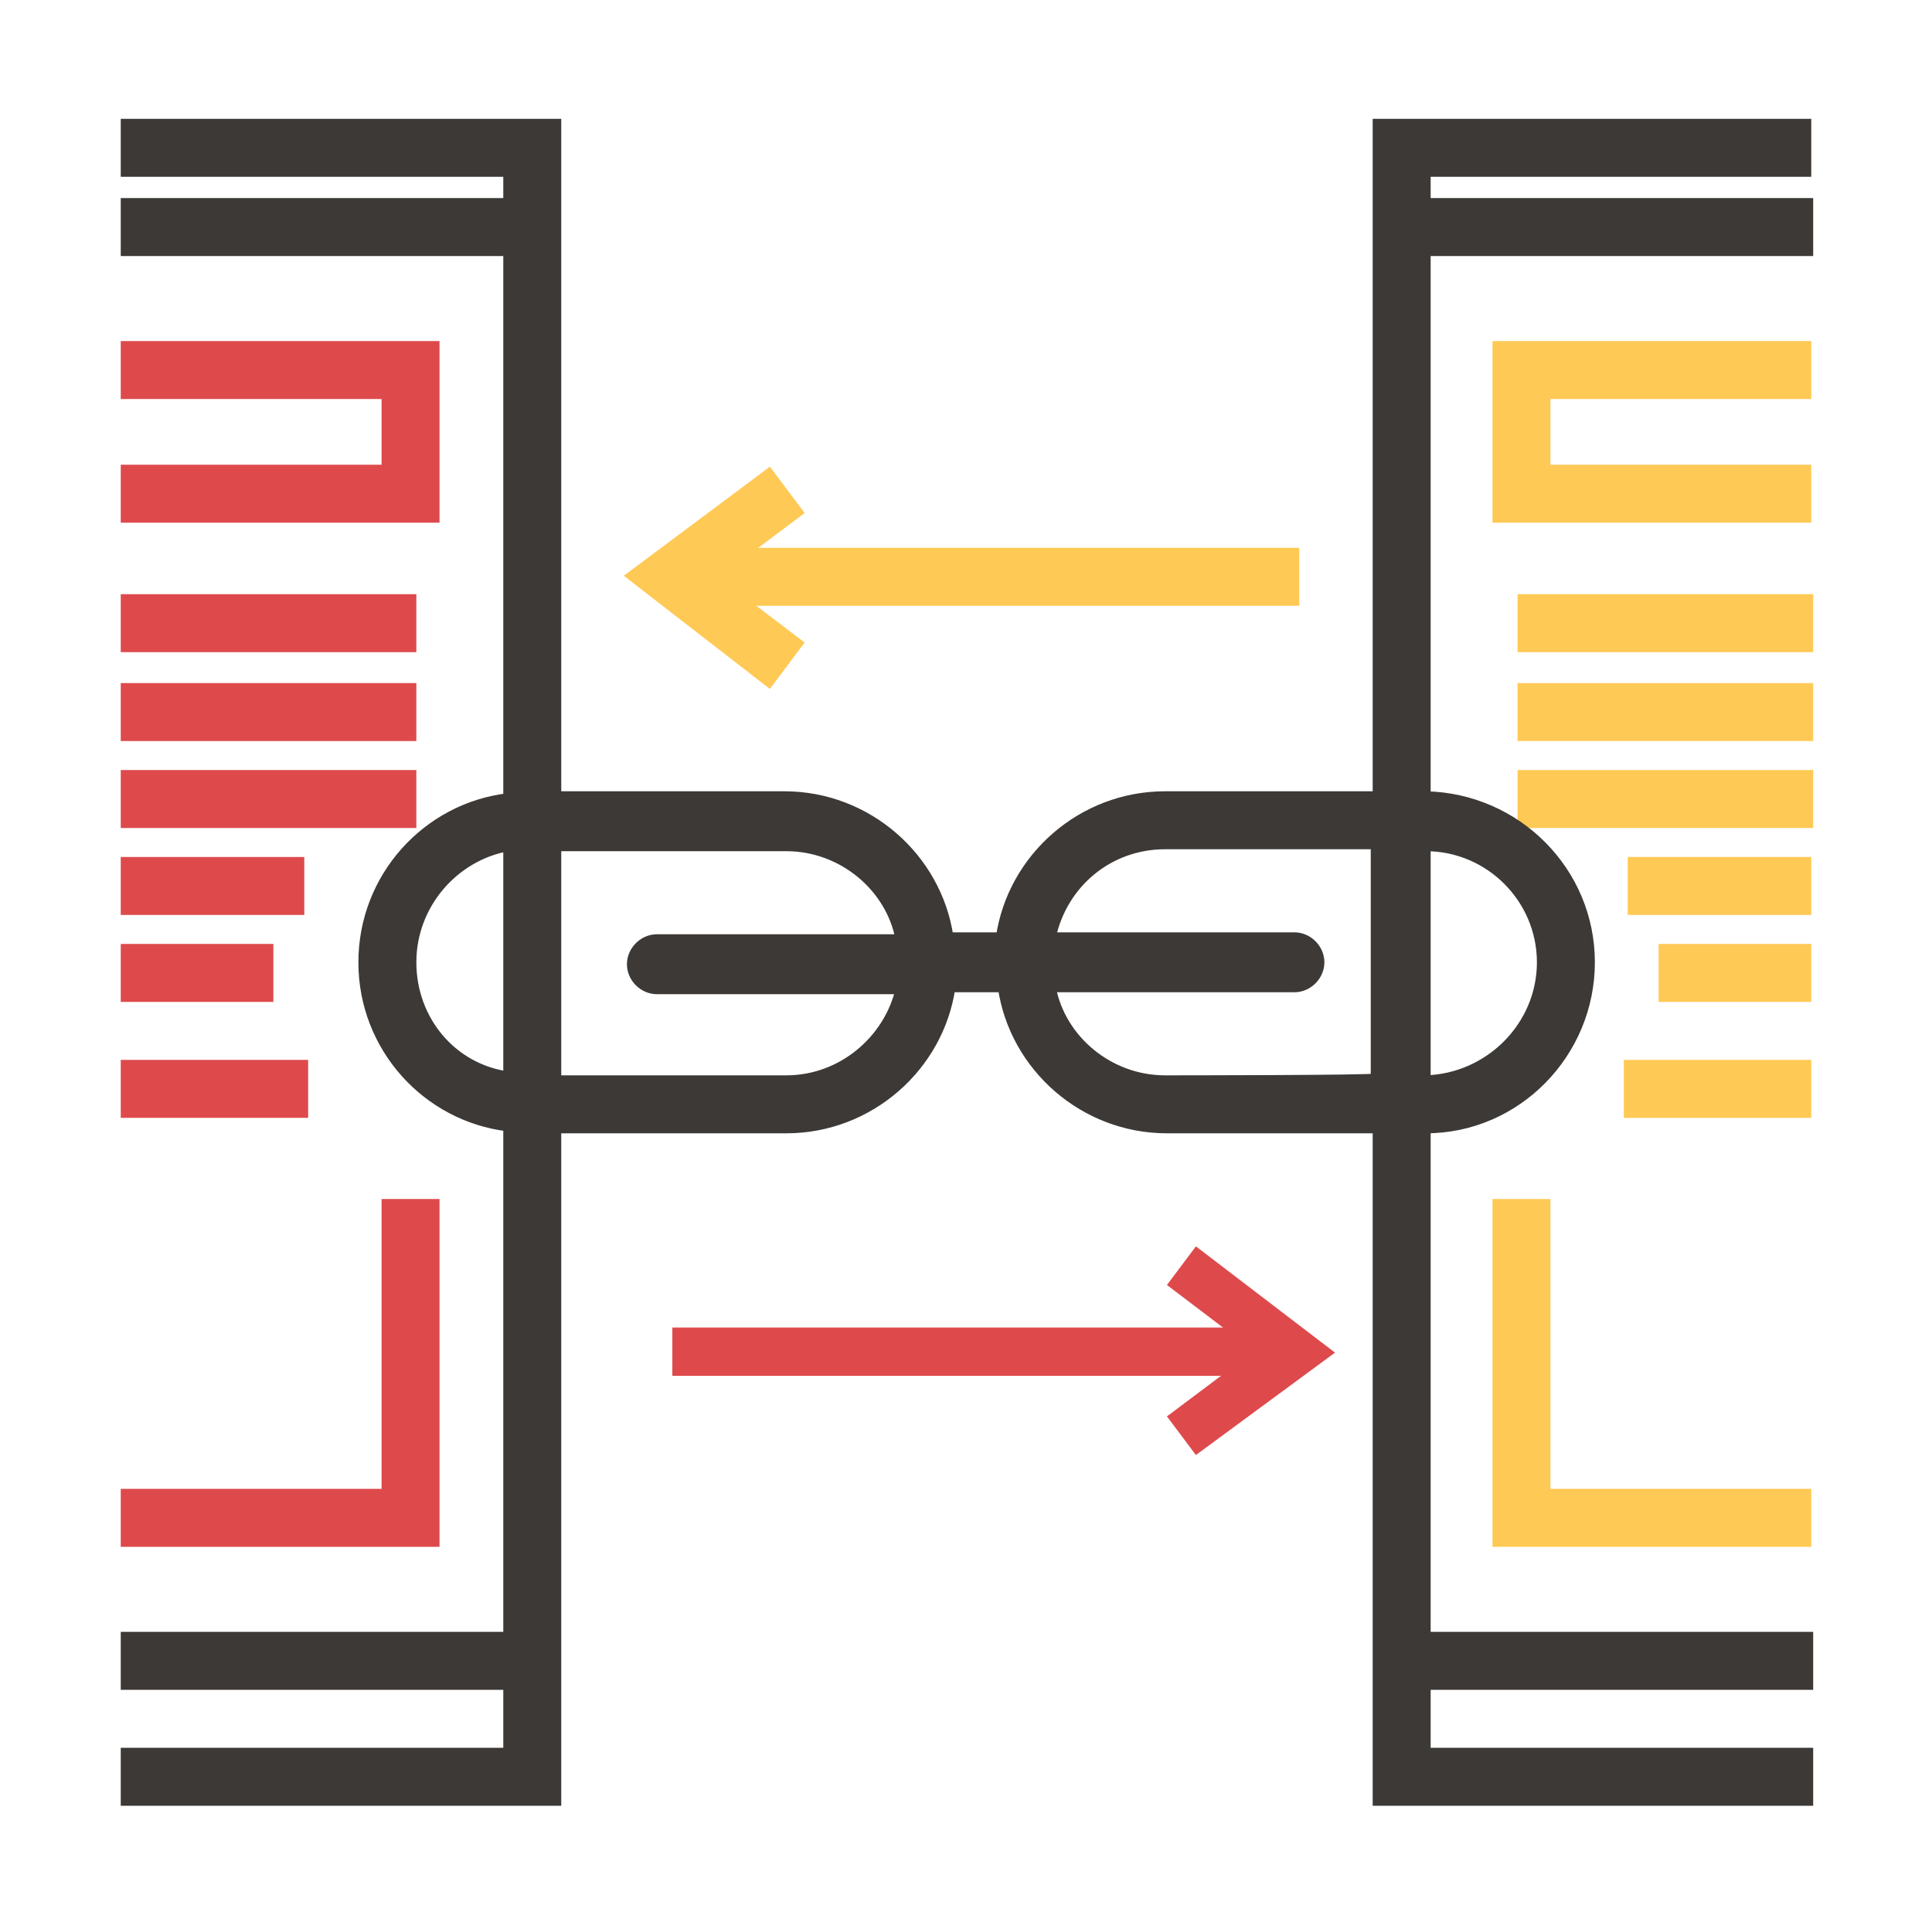 <?xml version="1.0" encoding="utf-8"?>
<!-- Generator: Adobe Illustrator 24.2.1, SVG Export Plug-In . SVG Version: 6.00 Build 0)  -->
<svg version="1.1" id="Layer_1" xmlns="http://www.w3.org/2000/svg" xmlns:xlink="http://www.w3.org/1999/xlink" x="0px" y="0px"
	 viewBox="0 0 100 99" style="enable-background:new 0 0 100 99;" xml:space="preserve">
<style type="text/css">
	.st0{fill:#DE4A4C;stroke:#DE4A4C;stroke-width:0.5;stroke-miterlimit:10;}
	.st1{fill:#FFC955;stroke:#FFC955;stroke-width:0.5;stroke-miterlimit:10;}
	.st2{fill:#3C3936;stroke:#3C3936;stroke-width:0.5;stroke-miterlimit:10;}
	.st3{fill:#DE4A4C;}
</style>
<polygon class="st0" points="22.5,17.9 6.5,17.9 6.5,20.4 20,20.4 20,24.3 6.5,24.3 6.5,26.8 22.5,26.8 "/>
<rect x="6.5" y="31" class="st0" width="14.8" height="2.5"/>
<rect x="6.5" y="35.6" class="st0" width="14.8" height="2.5"/>
<rect x="6.5" y="40.1" class="st0" width="14.8" height="2.5"/>
<rect x="6.5" y="44.6" class="st0" width="9" height="2.5"/>
<rect x="6.5" y="49.1" class="st0" width="7.4" height="2.5"/>
<polygon class="st0" points="22.5,62.3 20,62.3 20,77.3 6.5,77.3 6.5,79.8 22.5,79.8 "/>
<rect x="6.5" y="55.1" class="st0" width="9.2" height="2.5"/>
<polygon class="st1" points="77.5,26.8 93.5,26.8 93.5,24.3 80,24.3 80,20.4 93.5,20.4 93.5,17.9 77.5,17.9 "/>
<rect x="78.8" y="31" class="st1" width="14.8" height="2.5"/>
<rect x="78.8" y="35.6" class="st1" width="14.8" height="2.5"/>
<rect x="78.8" y="40.1" class="st1" width="14.8" height="2.5"/>
<rect x="84.5" y="44.6" class="st1" width="9" height="2.5"/>
<rect x="86.1" y="49.1" class="st1" width="7.4" height="2.5"/>
<polygon class="st1" points="80,62.3 77.5,62.3 77.5,79.8 93.5,79.8 93.5,77.3 80,77.3 "/>
<rect x="84.3" y="55.1" class="st1" width="9.2" height="2.5"/>
<path class="st2" d="M93.5,8.9V6.4H71.3v34.8H60.3c-4.3,0-7.9,3.2-8.5,7.3h-2.7c-0.6-4.1-4.2-7.3-8.5-7.3H28.8V6.4H6.5v2.5h19.8v1.6
	H6.5V13h19.8v28.3c-4.2,0.5-7.5,4.1-7.5,8.5c0,4.4,3.3,8,7.5,8.5v26.4H6.5v2.5h19.8v3.5H6.5v2.5h22.3V58.4h11.9
	c4.3,0,7.9-3.2,8.5-7.3h2.7c0.6,4.1,4.2,7.3,8.5,7.3h10.9v34.8h22.3v-2.5H73.8v-3.5h19.8v-2.5H73.8V58.4c4.7,0,8.5-3.9,8.5-8.6
	c0-4.7-3.8-8.5-8.5-8.6V13h19.8v-2.5H73.8V8.9H93.5z M21.3,49.8c0-3,2.2-5.5,5-6v11.9C23.4,55.3,21.3,52.8,21.3,49.8z M40.7,55.9
	H28.8V43.8h11.9c2.9,0,5.4,2.1,5.9,4.8H34c-0.7,0-1.3,0.6-1.3,1.3s0.6,1.3,1.3,1.3h12.6C46,53.8,43.6,55.9,40.7,55.9z M60.3,55.9
	c-2.9,0-5.4-2.1-5.9-4.8H67c0.7,0,1.3-0.6,1.3-1.3s-0.6-1.3-1.3-1.3H54.4c0.6-2.8,3-4.8,5.9-4.8h10.9v12.1
	C71.3,55.9,60.3,55.9,60.3,55.9z M79.8,49.8c0,3.3-2.7,6-6,6.1V43.8C77.1,43.8,79.8,46.5,79.8,49.8z"/>
<polygon class="st1" points="41.3,33.3 38.4,31.1 67,31.1 67,28.6 38.5,28.6 41.3,26.5 39.8,24.5 32.7,29.8 39.8,35.3 "/>
<polygon class="st3" points="60.4,66.5 63.3,68.7 34.8,68.7 34.8,71.2 63.2,71.2 60.4,73.3 61.9,75.3 69.1,70 61.9,64.5 "/>
</svg>
